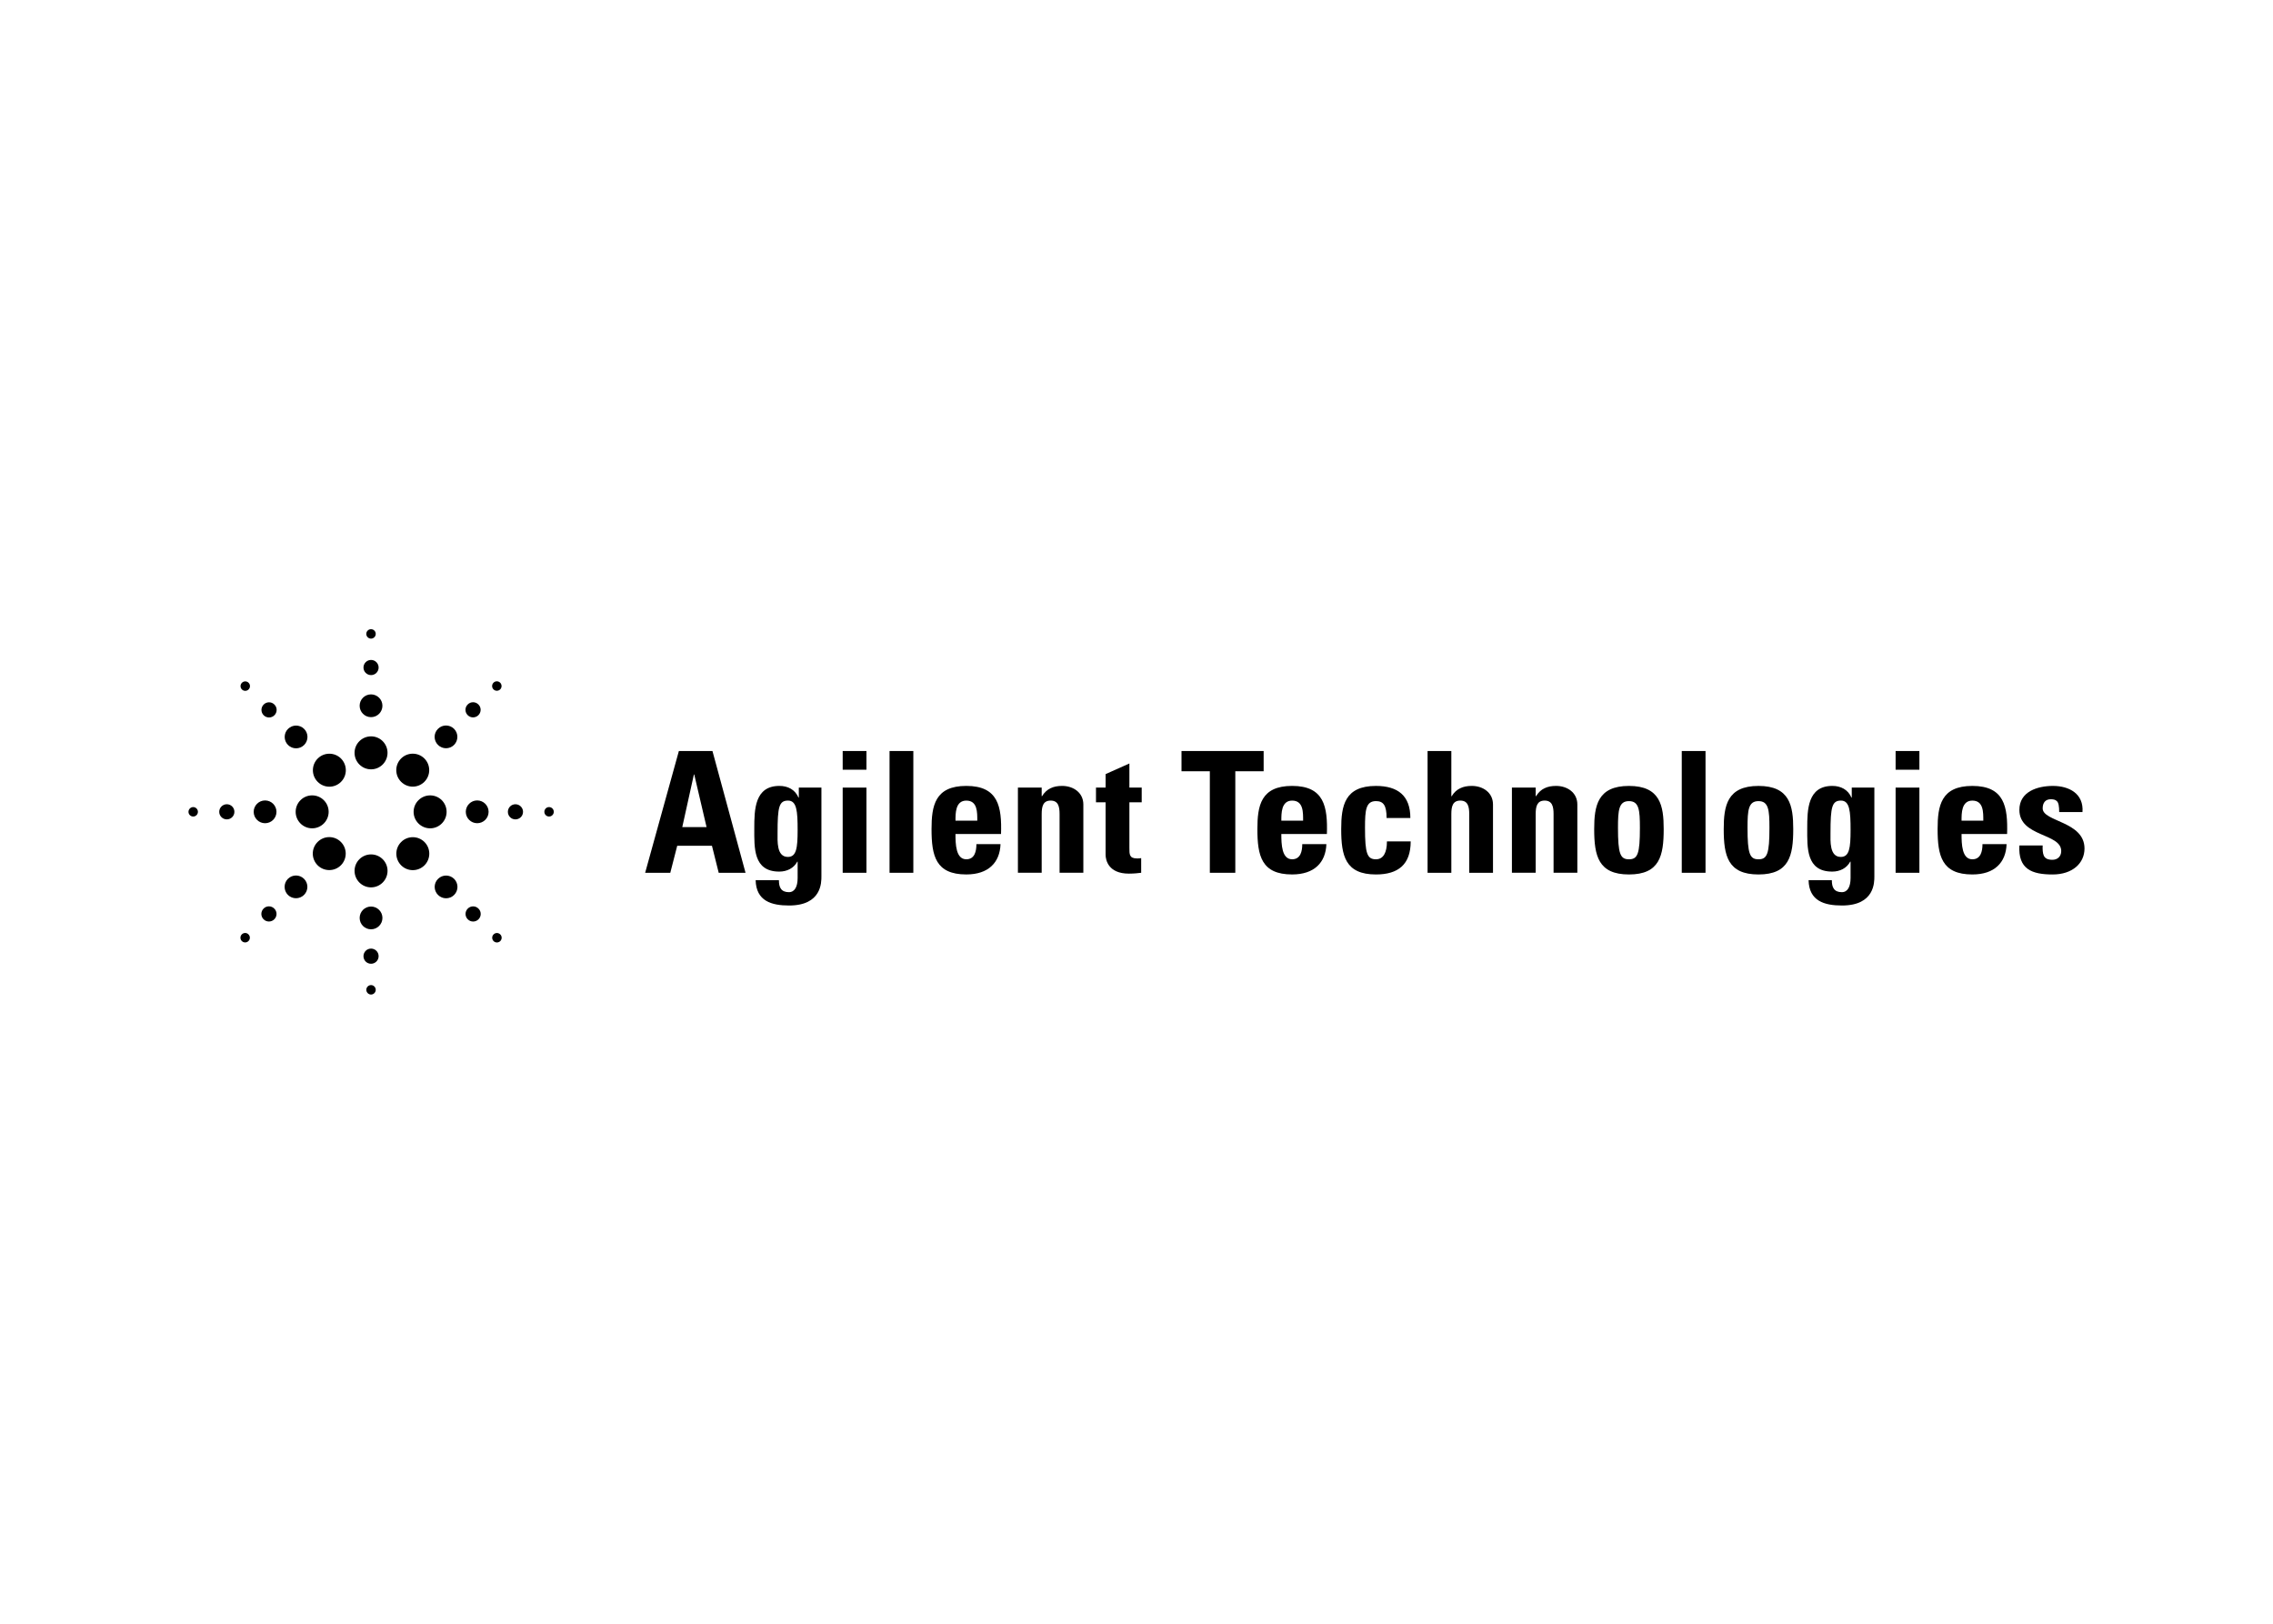 <svg clip-rule="evenodd" fill-rule="evenodd" stroke-linejoin="round" stroke-miterlimit="2" viewBox="0 0 560 400" xmlns="http://www.w3.org/2000/svg"><path d="m174.075 203.746h-5.982l2.866-12.961h.082m-5.899 24.22 1.704-6.649h8.561l1.662 6.649h6.61l-8.15-29.997h-8.272l-8.308 29.997z" fill-rule="nonzero"/><path d="m191.569 205.158c0-6.397.372-7.937 2.574-7.937 2.161 0 2.369 2.619 2.369 7.229 0 4.449-.29 6.65-2.406 6.65-2.826 0-2.537-3.988-2.537-5.942m5.235-11.141v2.454h-.085c-.829-1.954-2.613-2.866-4.695-2.866-6.107 0-6.19 5.857-6.19 10.473 0 4.732-.292 10.635 6.15 10.635 1.912 0 3.573-.83 4.449-2.455h.079v4.034c0 2.122-.705 3.491-2.159 3.491-.911 0-1.579-.29-1.954-.832-.375-.494-.497-1.241-.497-2.116h-5.735c.128 5.11 3.863 6.232 8.226 6.232 8.061 0 7.979-5.732 7.979-7.186v-21.864z" fill-rule="nonzero"/><path d="m213.467 215.005h-5.854v-20.985h5.854zm0-25.388h-5.854v-4.609h5.854z" fill-rule="nonzero"/><path d="m219.159 185.008h5.86v29.998h-5.86z"/><g fill-rule="nonzero"><path d="m235.406 202.17c0-1.787-.039-4.945 2.666-4.945 2.78 0 2.701 2.912 2.701 4.945m5.853 3.284c.208-6.732-.664-11.849-8.558-11.849-7.732 0-8.564 4.906-8.564 10.638 0 6.564 1 11.174 8.564 11.174 2.741 0 4.817-.747 6.189-2.03 1.412-1.293 2.162-3.159 2.244-5.446h-5.942c0 1.747-.415 3.741-2.491 3.741-2.576 0-2.665-3.741-2.665-6.232h11.223z"/><path d="m256.642 196.142h.082c.583-.954 1.29-1.576 2.08-1.954.829-.415 1.783-.583 2.869-.583 2.78 0 5.232 1.662 5.232 4.574v16.823h-5.857v-14.457c0-1.873-.333-3.324-2.201-3.324-1.869 0-2.205 1.448-2.205 3.324v14.457h-5.857v-20.985h5.857"/><path d="m270.02 194.017h2.37v-3.324l5.86-2.615v5.939h3.033v3.622h-3.033v11.217c0 1.576-.043 2.616 1.868 2.616.369 0 .747 0 1.034-.079v3.612c-.79.083-1.623.211-3.031.211-5.07 0-5.735-3.366-5.735-4.656v-12.921h-2.369"/><path d="m311.324 185.008v4.988h-6.982v25.009h-6.275v-25.009h-6.979v-4.988"/><path d="m315.687 202.17c0-1.787-.04-4.945 2.658-4.945 2.791 0 2.702 2.912 2.702 4.945m5.86 3.284c.207-6.732-.665-11.849-8.565-11.849-7.726 0-8.558 4.906-8.558 10.638 0 6.564.997 11.174 8.558 11.174 2.744 0 4.82-.747 6.196-2.03 1.411-1.293 2.158-3.159 2.244-5.446h-5.943c0 1.747-.414 3.741-2.497 3.741-2.573 0-2.659-3.741-2.659-6.232h11.224z"/><path d="m341.614 201.505c0-3.116-.789-4.155-2.615-4.155-2.494 0-2.702 2.201-2.702 6.564 0 6.393.54 7.768 2.702 7.768 1.826 0 2.701-1.661 2.701-4.405h5.853c0 5.688-3.073 8.143-8.558 8.143-7.564 0-8.561-4.61-8.561-11.174 0-5.732.832-10.637 8.561-10.637 5.403 0 8.476 2.411 8.476 7.896"/><path d="m361.975 215.005v-14.46c0-1.869-.332-3.324-2.201-3.324-1.872 0-2.208 1.451-2.208 3.324v14.46h-5.854v-29.997h5.854v11.137h.082c.583-.957 1.29-1.579 2.083-1.954.829-.415 1.783-.586 2.866-.586 2.783 0 5.231 1.662 5.231 4.574v16.826"/><path d="m378.348 196.142h.085c.582-.954 1.283-1.576 2.076-1.954.829-.415 1.787-.583 2.863-.583 2.787 0 5.238 1.662 5.238 4.574v16.823h-5.857v-14.457c0-1.873-.332-3.324-2.204-3.324-1.869 0-2.201 1.448-2.201 3.324v14.457h-5.857v-20.985h5.857"/><path d="m401.327 211.686c-2.158 0-2.705-1.376-2.705-7.766 0-4.366.211-6.567 2.705-6.567 2.491 0 2.698 2.201 2.698 6.567.003 6.39-.536 7.766-2.698 7.766m0 3.734c7.565 0 8.558-4.61 8.558-11.174 0-5.732-.832-10.637-8.558-10.637-7.732 0-8.565 4.905-8.565 10.637.004 6.564 1.004 11.174 8.565 11.174"/></g><path d="m414.337 185.008h5.853v29.998h-5.853z"/><g fill-rule="nonzero"><path d="m433.237 211.686c-2.156 0-2.698-1.376-2.698-7.766 0-4.366.207-6.567 2.698-6.567 2.497 0 2.701 2.201 2.701 6.567 0 6.39-.54 7.766-2.701 7.766m0 3.734c7.567 0 8.564-4.61 8.564-11.174 0-5.732-.832-10.637-8.564-10.637-7.726 0-8.562 4.905-8.562 10.637 0 6.564 1 11.174 8.562 11.174"/><path d="m450.981 205.158c0-6.397.375-7.937 2.577-7.937 2.158 0 2.369 2.619 2.369 7.229 0 4.449-.293 6.65-2.412 6.65-2.823 0-2.534-3.988-2.534-5.942m5.238-11.141v2.454h-.085c-.829-1.954-2.619-2.866-4.695-2.866-6.104 0-6.189 5.857-6.189 10.473 0 4.732-.293 10.635 6.149 10.635 1.912 0 3.573-.83 4.442-2.455h.086v4.034c0 2.122-.705 3.491-2.162 3.491-.912 0-1.576-.29-1.951-.832-.375-.494-.5-1.241-.5-2.116h-5.732c.122 5.11 3.866 6.232 8.226 6.232 8.061 0 7.982-5.732 7.982-7.186v-21.864z"/><path d="m472.882 215.005h-5.86v-20.985h5.86zm0-25.388h-5.86v-4.609h5.86z"/><path d="m488.626 202.17c0-2.033.082-4.945-2.695-4.945-2.701 0-2.662 3.158-2.662 4.945m0 3.284c0 2.49.082 6.232 2.662 6.232 2.079 0 2.494-1.991 2.494-3.742h5.939c-.082 2.287-.832 4.156-2.244 5.446-1.369 1.286-3.448 2.03-6.189 2.03-7.561 0-8.561-4.61-8.561-11.174 0-5.732.829-10.637 8.561-10.637 7.89 0 8.762 5.116 8.558 11.848h-11.22z"/><path d="m503.254 208.273c-.042.958 0 1.869.29 2.537.339.665.958.997 2.122.997 1.165 0 2.159-.743 2.159-2.161 0-4.442-10.309-3.445-10.309-10.135 0-4.53 4.491-5.902 8.275-5.902 3.988 0 7.608 1.911 7.275 6.442h-5.738c0-1.451-.165-2.33-.579-2.698-.375-.372-.879-.461-1.497-.461-1.293 0-1.994.829-1.994 2.248 0 3.323 10.305 3.155 10.305 9.887 0 3.656-2.991 6.396-7.854 6.396-5.113 0-8.522-1.289-8.19-7.146"/><path d="m95.476 185.455c0 2.247-1.823 4.067-4.06 4.067-2.244 0-4.064-1.823-4.064-4.067 0-2.241 1.823-4.057 4.064-4.057 2.24-.003 4.06 1.816 4.06 4.057"/><path d="m94.219 173.857c0 1.553-1.26 2.81-2.807 2.81-1.556 0-2.806-1.257-2.806-2.81 0-1.543 1.25-2.8 2.806-2.8 1.55.003 2.807 1.26 2.807 2.8"/><path d="m93.281 164.443c0 1.03-.839 1.863-1.865 1.863-1.034 0-1.866-.836-1.866-1.863 0-1.026.832-1.869 1.866-1.869 1.026 0 1.865.843 1.865 1.869"/><path d="m92.57 156.161c0 .636-.523 1.162-1.161 1.162s-1.165-.523-1.165-1.162c0-.648.527-1.161 1.165-1.161s1.161.51 1.161 1.161"/><path d="m105.975 204.055c-2.24 0-4.073-1.823-4.073-4.06 0-2.244 1.836-4.057 4.073-4.057 2.247 0 4.054 1.816 4.054 4.057 0 2.237-1.81 4.06-4.054 4.06"/><path d="m117.567 202.792c-1.55 0-2.81-1.257-2.81-2.804 0-1.543 1.264-2.806 2.81-2.806s2.81 1.263 2.81 2.806c0 1.55-1.26 2.804-2.81 2.804"/><path d="m126.987 201.851c-1.036 0-1.862-.829-1.862-1.859 0-1.033.826-1.869 1.862-1.869 1.03 0 1.872.836 1.872 1.869.004 1.03-.839 1.859-1.872 1.859"/><path d="m135.275 201.147c-.641 0-1.161-.517-1.161-1.159 0-.644.517-1.168 1.161-1.168.636 0 1.162.524 1.162 1.168 0 .642-.526 1.159-1.162 1.159"/><path d="m87.352 214.528c0-2.237 1.823-4.05 4.064-4.05 2.24 0 4.063 1.816 4.063 4.05 0 2.244-1.826 4.071-4.063 4.071-2.244 0-4.064-1.83-4.064-4.071"/><path d="m88.609 226.127c0-1.543 1.25-2.807 2.803-2.807 1.55 0 2.81 1.264 2.81 2.807 0 1.549-1.26 2.803-2.81 2.803-1.553 0-2.803-1.254-2.803-2.803"/><path d="m89.55 235.547c0-1.03.832-1.866 1.866-1.866 1.029 0 1.865.836 1.865 1.866 0 1.036-.839 1.869-1.865 1.869-1.037.003-1.866-.829-1.866-1.869"/><path d="m90.248 243.835c0-.635.526-1.165 1.164-1.165.632 0 1.158.527 1.158 1.165 0 .639-.523 1.165-1.158 1.165s-1.164-.53-1.164-1.165"/><path d="m76.899 195.935c2.25 0 4.07 1.813 4.07 4.053 0 2.241-1.823 4.064-4.07 4.064-2.241 0-4.057-1.823-4.057-4.064 0-2.24 1.816-4.053 4.057-4.053"/><path d="m65.307 197.185c1.55 0 2.807 1.264 2.807 2.807 0 1.546-1.257 2.803-2.807 2.803s-2.807-1.257-2.807-2.803c0-1.543 1.257-2.807 2.807-2.807"/><path d="m55.88 198.12c1.033 0 1.869.835 1.869 1.868 0 1.03-.836 1.86-1.869 1.86-1.023 0-1.869-.83-1.869-1.86 0-1.033.846-1.868 1.869-1.868"/><path d="m47.598 198.82c.639 0 1.162.527 1.162 1.168 0 .639-.523 1.159-1.162 1.159-.638 0-1.161-.517-1.161-1.155 0-.642.523-1.172 1.161-1.172"/><path d="m104.557 192.592c-1.586 1.592-4.152 1.592-5.738 0-1.586-1.583-1.586-4.153 0-5.742 1.586-1.579 4.152-1.579 5.738 0 1.586 1.589 1.586 4.156 0 5.742"/><path d="m111.868 183.507c-1.096 1.093-2.876 1.093-3.961 0-1.106-1.095-1.106-2.869 0-3.961 1.085-1.096 2.865-1.096 3.961 0 1.086 1.092 1.086 2.866 0 3.961"/><path d="m117.863 176.18c-.724.724-1.912.724-2.632 0-.74-.731-.74-1.909 0-2.636.72-.737 1.908-.737 2.632 0 .737.724.737 1.905 0 2.636"/><path d="m123.233 169.826c-.464.454-1.198.454-1.649 0-.454-.454-.454-1.184 0-1.645.451-.457 1.185-.457 1.649 0 .451.461.451 1.191 0 1.645"/><path d="m98.832 213.169c-1.583-1.595-1.583-4.155 0-5.744 1.583-1.586 4.152-1.583 5.745 0 1.582 1.589 1.582 4.149 0 5.744-1.593 1.583-4.162 1.583-5.745 0"/><path d="m107.92 220.467c-1.106-1.095-1.106-2.865 0-3.961 1.089-1.089 2.866-1.089 3.965 0 1.092 1.096 1.092 2.866 0 3.961-1.099 1.093-2.876 1.093-3.965 0"/><path d="m115.247 226.469c-.737-.731-.737-1.912 0-2.642.721-.731 1.909-.731 2.633.003.74.727.74 1.908.003 2.639-.727.73-1.909.727-2.636 0"/><path d="m121.604 231.832c-.454-.457-.454-1.201 0-1.642.454-.464 1.181-.464 1.649 0 .454.441.454 1.185 0 1.642-.468.451-1.198.451-1.649 0"/><path d="m78.254 207.411c1.583-1.592 4.153-1.592 5.732 0 1.586 1.583 1.586 4.153 0 5.749-1.579 1.576-4.149 1.576-5.732 0-1.592-1.599-1.592-4.166 0-5.749"/><path d="m70.933 216.496c1.099-1.092 2.876-1.099 3.972 0 1.099 1.089 1.099 2.863 0 3.962-1.096 1.089-2.873 1.089-3.972 0-1.085-1.096-1.085-2.873 0-3.962"/><path d="m64.938 223.824c.721-.734 1.915-.734 2.636 0 .74.73.74 1.914 0 2.638-.721.731-1.915.731-2.636 0-.73-.724-.73-1.908 0-2.638"/><path d="m59.575 230.18c.461-.464 1.191-.464 1.639 0 .46.441.46 1.192 0 1.639-.448.457-1.178.457-1.639 0-.447-.447-.447-1.201 0-1.639"/><path d="m84.012 186.86c1.583 1.593 1.59 4.172 0 5.748-1.586 1.59-4.152 1.59-5.735 0-1.586-1.576-1.586-4.155 0-5.748 1.583-1.583 4.149-1.583 5.735 0"/><path d="m74.931 179.562c1.092 1.086 1.092 2.866 0 3.958-1.102 1.099-2.872 1.099-3.975 0-1.089-1.092-1.089-2.872 0-3.958 1.103-1.095 2.873-1.095 3.975 0"/><path d="m67.6 173.557c.741.731.741 1.909.004 2.646-.724.724-1.912.724-2.639 0-.734-.737-.734-1.915 0-2.646.727-.733 1.915-.733 2.635 0"/><path d="m61.243 168.197c.458.458.458 1.188 0 1.646-.454.457-1.187.457-1.645 0-.447-.458-.447-1.191 0-1.639.458-.461 1.191-.461 1.645-.007"/></g></svg>